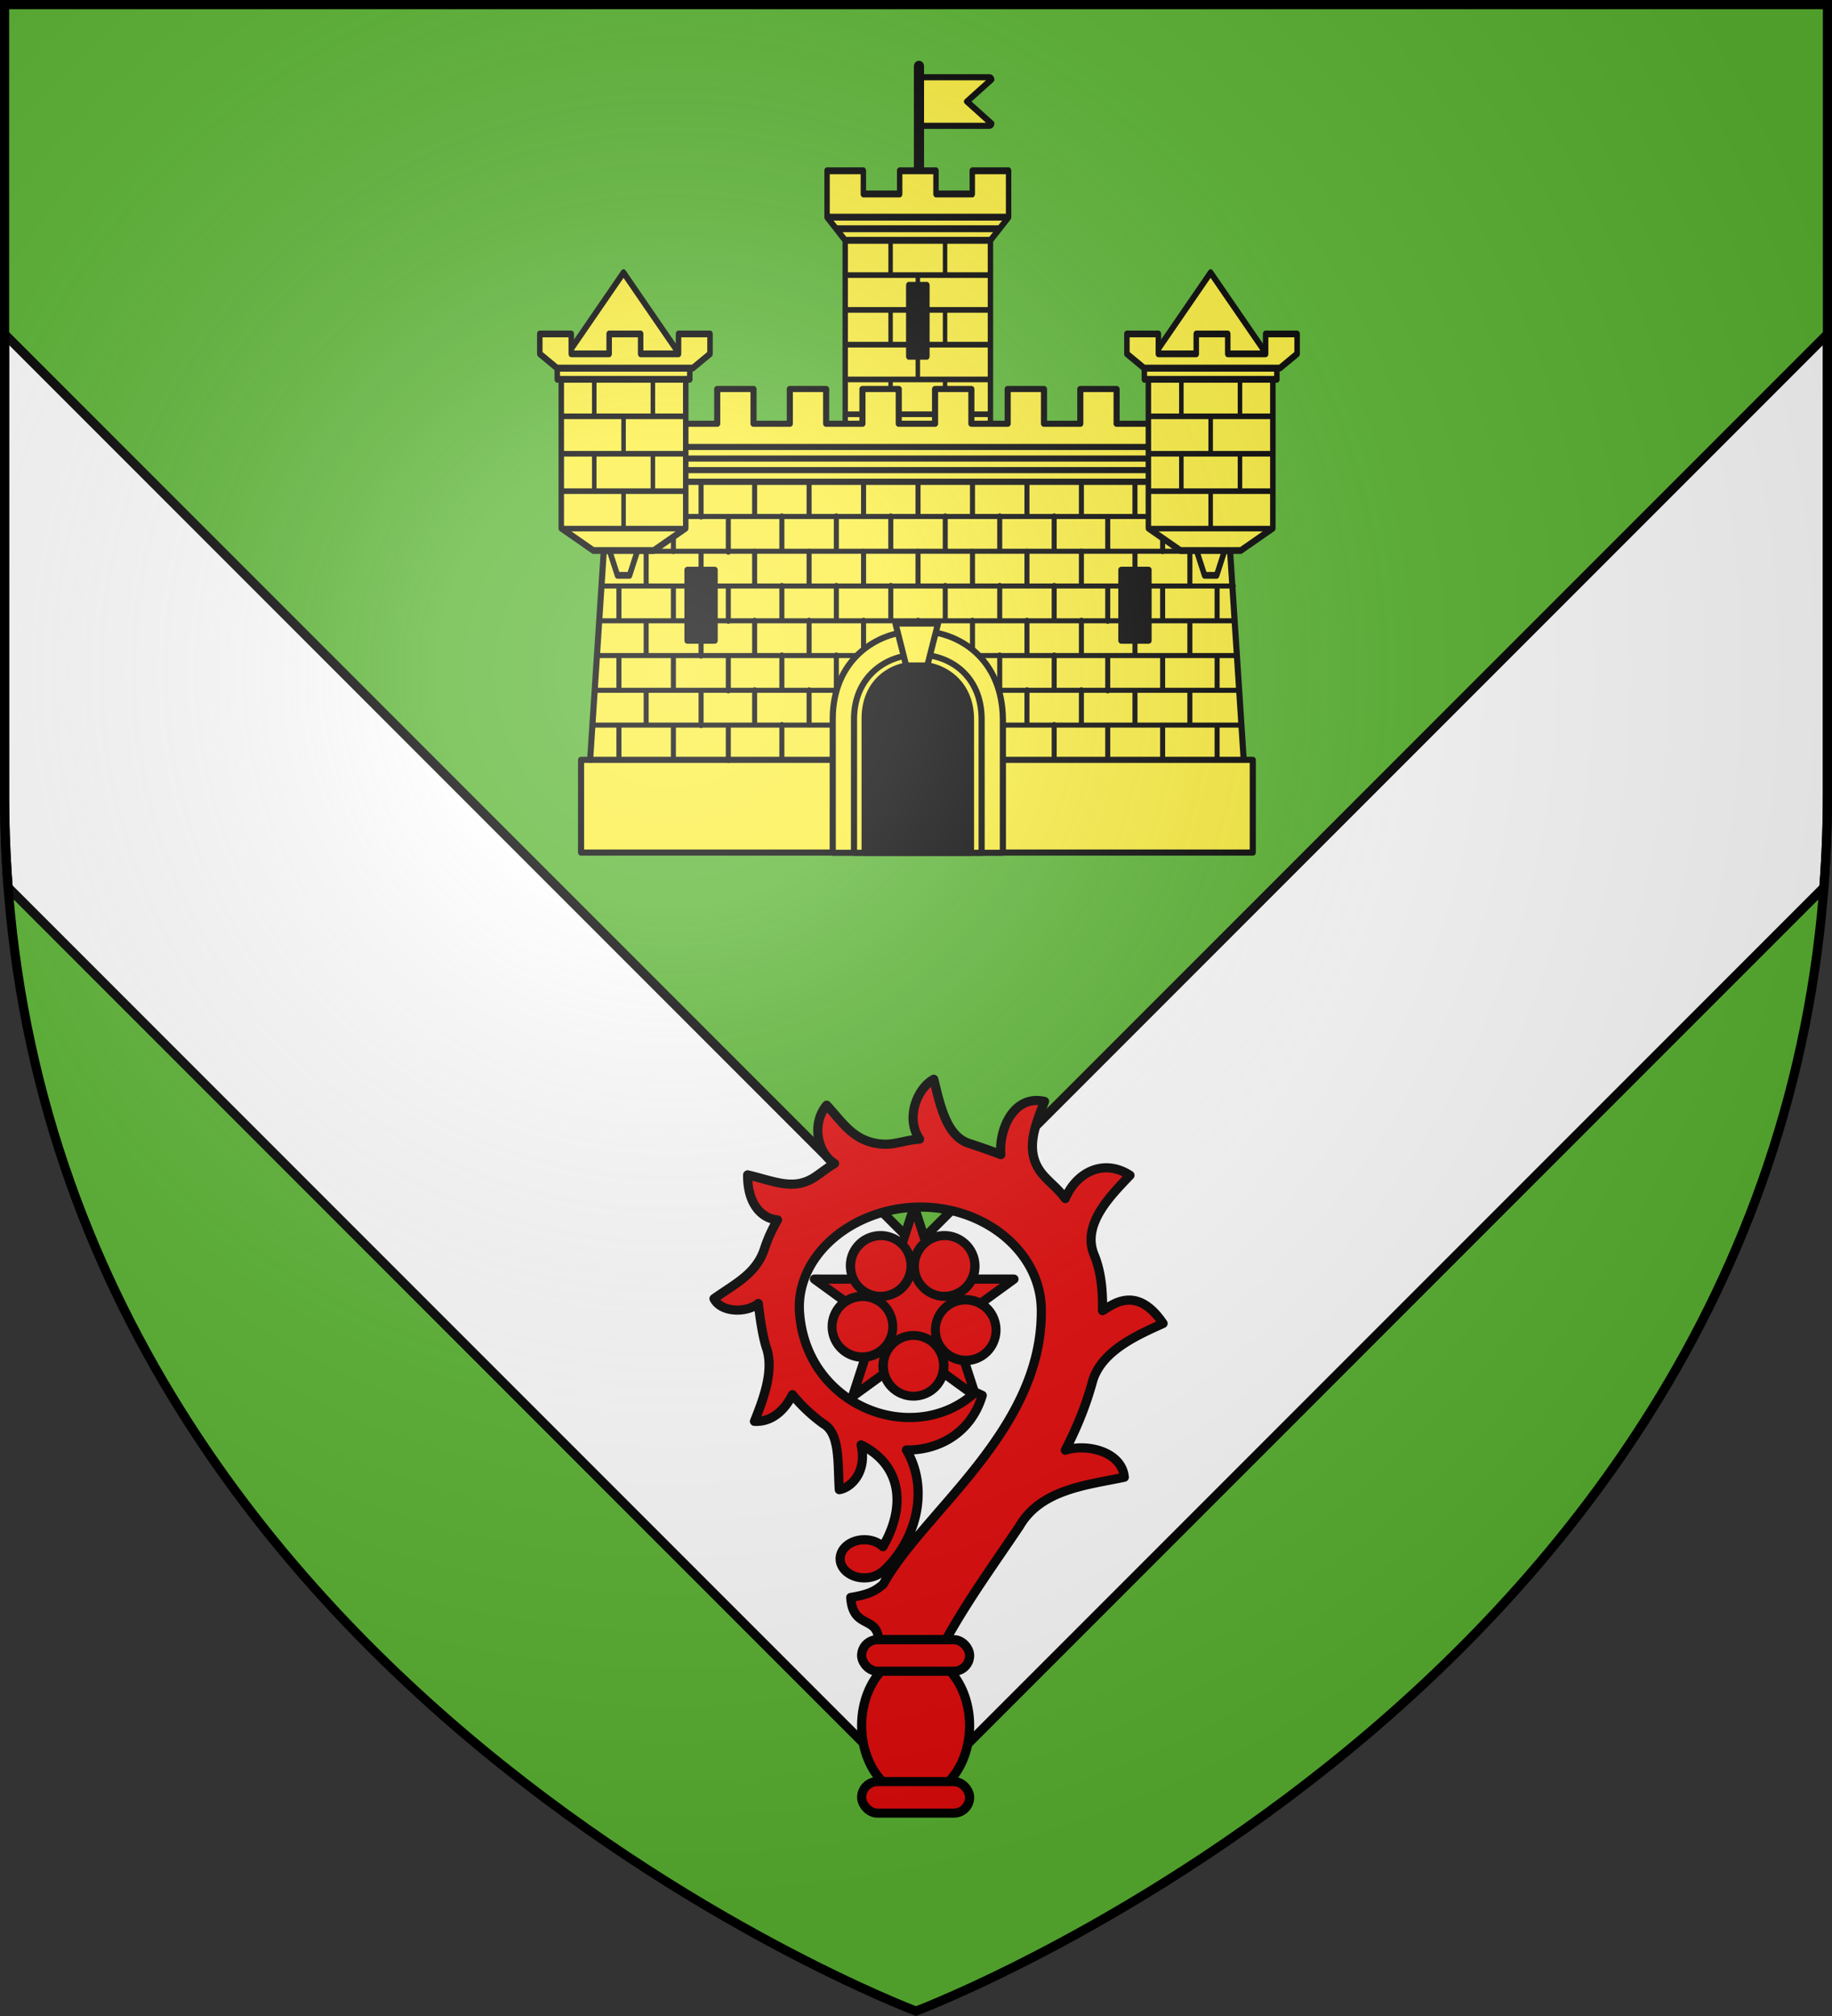 <svg height="660" viewBox="-300 -300 600 660" width="600" xmlns="http://www.w3.org/2000/svg" xmlns:xlink="http://www.w3.org/1999/xlink"><rect x="-300" y="-300" width="600" height="660" fill="#333333" stroke="none"/><radialGradient id="c" cx="-80" cy="-80" gradientUnits="userSpaceOnUse" r="405"><stop offset="0" stop-color="#fff" stop-opacity=".31"/><stop offset=".19" stop-color="#fff" stop-opacity=".25"/><stop offset=".6" stop-color="#6b6b6b" stop-opacity=".125"/><stop offset="1" stop-opacity=".125"/></radialGradient><path d="M-298.5-298.5h597v258.543C298.5 246.291 0 358.5 0 358.5S-298.5 246.291-298.5-39.957z" fill="#5ab532"/><g stroke="#000"><path d="M-298.5-190.621v150.625c0 10.413.406 20.588 1.168 30.543L0 287.879 297.332-9.453a400.141 400.141 0 0 0 1.168-30.543v-150.625L0 107.879z" fill="#fff" stroke-width="3"/><g stroke-linejoin="round" stroke-width="1.842" transform="matrix(1.085 0 0 1.086 1431.344 -307.79)"><path d="M-1317.128 30.454h20.094c.317 0 .573.315.573.707l-7.363 6.617 7.363 6.616c0 .392-.256.708-.573.708h-20.094c-.318 0-.573-.316-.573-.708V31.162c0-.393.256-.708.573-.708z" fill="#fcef3c"/><path d="M-1318.355 26.413h.08c.317 0 .574.317.574.707v41.013c0 .39-.257.708-.573.708h-.081c-.316 0-.573-.317-.573-.708V27.12c0-.39.257-.707.573-.707z" fill="#fff"/><g fill="#fff" stroke-width="2.977"><path d="M135 310h80v79.708h-80zM125 300l10 10h80l10-10zM125 300v-20h20v10h20v-10h20v10h20v-10h20v20z" fill="#fcef3c" fill-rule="evenodd" transform="matrix(.548 0 0 .699 -1414.56 -137.067)"/><path d="M129.767 305H220" fill="none" transform="matrix(.548 0 0 .699 -1414.56 -137.067)"/><path d="M175 325v15m0 30v-15m-15 15v15m0-45v15m0-30v-15m30 60v15m0-45v15m0-45v15m25 60h-80.117M215 370h-80.117M215 355h-80.145M215 340h-79.565M215 325h-79.565" fill="none" stroke-linejoin="miter" stroke-width="2.456" transform="matrix(.548 0 0 .699 -1414.56 -137.067)"/><path d="M170 329.417h10V360h-10z" fill="#000" fill-rule="evenodd" transform="matrix(.548 0 0 .699 -1414.56 -137.067)"/></g><path d="m-1412.093 152.39-5.48 83.845h-2.74v27.948h202.76v-27.948h-2.74l-5.48-83.845h-137z" fill="#fcef3c" fill-rule="evenodd"/><path d="M-1223.43 183.832h-190.459zm1.22 20.961h-192.9zm.546 10.48h-193.991zm.717 10.481h-195.425zm-40.389-62.708v10.172zm8.22 10.599v10.362zm0 20.842v10.155zm0 31.116V215.45zm-8.22.326v10.001zm-16.166-21.31v10.48zm-16.44-31.323v-10.6zm8.22 0v10.361zm0 41.803v10.48zm-8.22-10.48v10.48zm-8.22-52.403v10.48zm-8.22 52.403v10.48zm-41.1 20.96V215.1zm-16.44-73.363v10.48zm-16.166 10.83v-10.481zm-8.356-.175v10.6zm8.356 10.774v10.362zm-8.356 10.187v10.48zm0 20.961v10.48zm0 20.961v10.481zm-8.22-73.364v10.48zm0 21.08v10.362zm0 20.843v10.48zm0 20.96v10.481zm-11.648-52.402h187.421zm-.803 10.48h188.91zm-1.357 20.962h191.625zm38.605-31.267v10.599zm-8.22 31.441v10.481zm0 31.442v-10.48zm8.22-31.442v-10.48zm0 20.962v-10.481zm0 10.48v10.48zm16.166-52.633v-10.6zm-8.22 0v10.361zm0 20.842v10.48zm0 31.442V215.1zm8.22-31.442v-10.48zm0 20.961v-10.48zm0 20.961v-10.48zm8.22-83.844v10.48zm8.22 10.48v10.6zm-8.22 10.6v10.361zm0 20.842v10.48zm8.22 0v-10.48zm0 10.48V215.1zm0 31.442v-10.48zm8.22-73.364v-10.48zm8.22 0v10.6zm-8.22 10.6v10.361zm0 20.842v10.48zm0 20.961v10.48zm8.22-31.442v10.481zm0 31.442v-10.48zm0 10.48v10.481zm8.22-73.363v10.48zm8.22 10.48v10.6zm-8.22 10.6v10.361zm0 20.842v10.48zm0 20.961v10.48zm8.22-31.442v10.481zm0 41.923v10.48zm8.22-52.284v10.361zm0 20.842v10.48zm0 20.961v10.48zm8.22-31.442v10.481zm0 52.403v-10.48zm8.22-83.844v10.48zm8.22 10.48v10.6zm-8.22 31.442v10.48zm8.22-10.48v10.48zm0 52.402v-10.48zm8.22-73.364v-10.48zm0 20.961v-10.361zm0 10.481v10.48zm0 31.442V215.1zm7.945-31.093v-10.48zm0 20.962v-10.481zm8.22-52.753v-10.131zm8.357 10.774v-10.6zm0 20.843v-10.48zm0 20.96v-10.48zm0 20.482v-10zm8.22-83.365v10.48zm8.22 21.08v-10.6zm-8.22 10.362V173.47zm0 10.48v10.308zm0 20.962v10.334zm8.22-31.442v10.48zm0 31.442v-10.48zm0 20.961v-10.48zm-180.565-73.364v10.6zm0 20.961v10.48zm0 20.961v10.48zm0 20.961v10.481zm-8.69 10.481h197.164" fill="none" stroke-linejoin="miter" stroke-width="1.52"/><path d="M-1423.053 124.442h10.96v10.48h10.96v-10.48h10.96v10.48h10.96v-10.48h10.96v10.48h10.96v-10.48h10.96v10.48h10.96v-10.48h10.96v10.48h10.96v-10.48h10.96v10.48h10.96v-10.48h10.96v10.48h10.96v-10.48h10.96v10.48h10.96v-10.48h10.96v10.48h10.96v-10.48h10.96v17.468h-208.24zM-1423.053 141.91l10.96 10.48h186.32l10.96-10.48z" fill="#fcef3c" fill-rule="evenodd"/><path d="M-1415.683 148.897H-1221.929m-197.491-3.494H-1218.62M-1417.573 236.235h197.163" fill="none"/><g fill="#fff" fill-rule="evenodd" stroke-width="2.895"><path d="M255 575v-63.87c-.026-55.42 79.42-56.916 80 0V575z" fill="#fcef3c" transform="matrix(.642 0 0 .631 -1508.053 -98.578)"/><path d="M265 575v-63.668c-.02-41.004 60.125-41.745 59.996 0V575z" fill="#fcef3c" transform="matrix(.642 0 0 .631 -1508.053 -98.578)"/><path d="M270 575v-63.668c-.435-35.49 50.107-34.727 50 0V575z" fill="#000" transform="matrix(.642 0 0 .631 -1508.053 -98.578)"/><path d="m284.5 465.5 5 20h10l5-20z" fill="#fcef3c" transform="matrix(.642 0 0 .631 -1508.053 -98.578)"/></g><path id="a" d="M-1388.197 178.941h8.22v21.369h-8.22z" fill-rule="evenodd" stroke="#000" stroke-linejoin="round" stroke-width="1.842"/><use height="660" transform="translate(130.972)" width="600" xlink:href="#a"/><g stroke-width="5.468" id="b" fill="#fff" stroke="#000" stroke-linejoin="round"><path d="M238 114v120l32 18h60l32-18V114zM234 105h132v9H234zM244 94l56-66 56 66 14 5.495H230zM294 272l-8-20h28l-8 20z" fill="#fcef3c" transform="matrix(.303 0 0 .374 -1321.182 78.89)"/><path d="M300.05 203.146v30.168m-29.202-60.336v30.168m29.201-60.336v30.168m-29.201-60.336v30.168m58.403 30.168v30.168m0-90.504v30.168m-91.388 91.51h122.562m-121.17-30.168H361.6m-123.112-30.168h123.366m-123.236-30.168h124.08" fill="none" stroke-linejoin="miter" stroke-width="4.511" transform="matrix(.303 0 0 .374 -1321.182 78.89)"/><path d="M-537.774 224.4v16.037l17.11 11.461h135.358l17.11-11.46V224.4h-31.367v16.037h-37.739V224.4H-468.669v16.037h-37.738V224.4z" fill="#fcef3c" transform="matrix(.303 0 0 .374 -1092.607 23.919)"/></g><use height="100%" transform="translate(-177.219)" width="100%" xlink:href="#b"/></g><g fill="#e20909" stroke-linecap="round" stroke-linejoin="round" stroke-width="3.521"><g stroke-width="2.324" transform="matrix(1.29 0 0 1.291 914.496 47.189)"><path d="m-725.03 85.22 15.659-11.378 15.658 11.376-5.982-18.406 15.66-11.377-19.354-.002-5.982-18.406-5.982 18.409-19.354-.001 15.658 11.376z" stroke-width="2.325"/><ellipse cx="999.02" cy="63.73" rx="6.763" ry="7.2" stroke-width="2.105" transform="matrix(-.922 -.67 .629 -.866 179.352 776.635)"/><ellipse cx="999.02" cy="63.73" rx="6.763" ry="7.2" stroke-width="2.105" transform="matrix(-.922 -.67 .629 -.866 163.161 776.637)"/><ellipse cx="999.02" cy="63.73" rx="6.763" ry="7.2" stroke-width="2.105" transform="matrix(.352 1.083 -1.018 .331 -1009.29 -1035.521)"/><ellipse cx="999.02" cy="63.73" rx="6.763" ry="7.2" stroke-width="2.105" transform="matrix(1.139 0 0 1.07 -1847.438 9.235)"/><ellipse cx="999.02" cy="63.73" rx="6.763" ry="7.2" stroke-width="2.105" transform="matrix(.352 -1.083 1.018 .331 -1112.82 1129.211)"/></g><g transform="matrix(.852 0 0 .852 229.04 441.49)"><path d="M-261.996-455.583c-5.975 3.09-11.207 14.63-5.454 23.012-4.86.197-9.483 2.204-14.05 1.922-11.17-.69-15.316-8.18-21.663-14.96-5.818 6.838-3.772 18.182 3.034 22.39-2.644 1.532-5.02 3.5-7.475 5.139-8.205 5.474-15.63 1.642-25.937-.764-.122 11.08 5.325 16.795 11.493 17.305a55.374 55.374 0 0 0-5.02 11.039c-3.16 9.742-11.37 13.476-19.415 19.225 2.782 5.449 12.565 5.512 17.047 1.862.56 5.046 1.695 13.102 3.282 17.535 2.457 8.116-.736 17.807-4.773 27.733 7.7.364 12.34-5.693 14.608-10.228 3.46 4.254 7.47 7.98 11.828 11.144 6.59 3.687 5.505 15.44 6.183 25.34 4.644-.783 10.748-6.89 8.383-17.199 15.084 7.409 17.705 23.017 8.383 39.08-1.706-1.605-4.275-2.645-7.138-2.645-5.131 0-9.296 3.282-9.296 7.327s4.165 7.328 9.296 7.328c2.504 0 4.76-.765 6.432-2.036l.083.102c12.587-10.897 19.118-31 9.67-47.222 11.824.242 24.723-6.109 29.133-20.965l-2.656-1.221c-22.999 21.279-64.774 6.076-67.562-30.43-1.704-22.314 20.823-40.708 46.48-40.708 25.05 0 46.069 17.368 46.438 39.13.789 46.516-45.24 77.706-60.756 105.792-2.72 2.292-4.95 3.854-12.49 5.089.76 12.313 10.173 6.817 10.706 16.232h25.896c8.458-15.27 18.626-29.288 28.22-43.558 8.294-14.332 26.218-15.886 40.337-18.879-.919-9.729-14.166-13.07-22.664-10.385 2.677-5.238 5.108-10.623 7.185-16.228a122.3 122.3 0 0 0 3.237-10.126c3.36-11.884 17.42-17.918 27.14-22.339-10.414-15.373-19.91-6.738-23.284-4.928.146-7.734-.567-15.075-3.219-21.474-4.877-11.77 6.605-22.967 13.778-30.532-10.058-6.562-20.64-1.17-24.867 8.934-2.8-3.754-4.819-5.121-7.79-8.26-8.406-8.878-4.13-18.898-.181-29.053-12.156-2.781-17.648 11.256-16.794 20.423-3.9-1.51-9.169-3.308-12.259-4.314-8.839-2.878-11.136-15.126-13.529-24.63z"/><ellipse cx="-268.973" cy="-207.22" rx="20.749" ry="27.257"/><rect height="12.114" ry="6.057" width="41.498" x="-289.716" y="-240.235"/><rect height="12.114" ry="6.057" width="41.498" x="-289.716" y="-185.721"/></g></g></g><path d="M-298.5-298.5h597v258.543C298.5 246.291 0 358.5 0 358.5S-298.5 246.291-298.5-39.957z" fill="url(#c)"/><path d="M-298.5-298.5h597v258.503C298.5 246.206 0 358.398 0 358.398S-298.5 246.206-298.5-39.997z" fill="none" stroke="#000" stroke-width="3"/></svg>